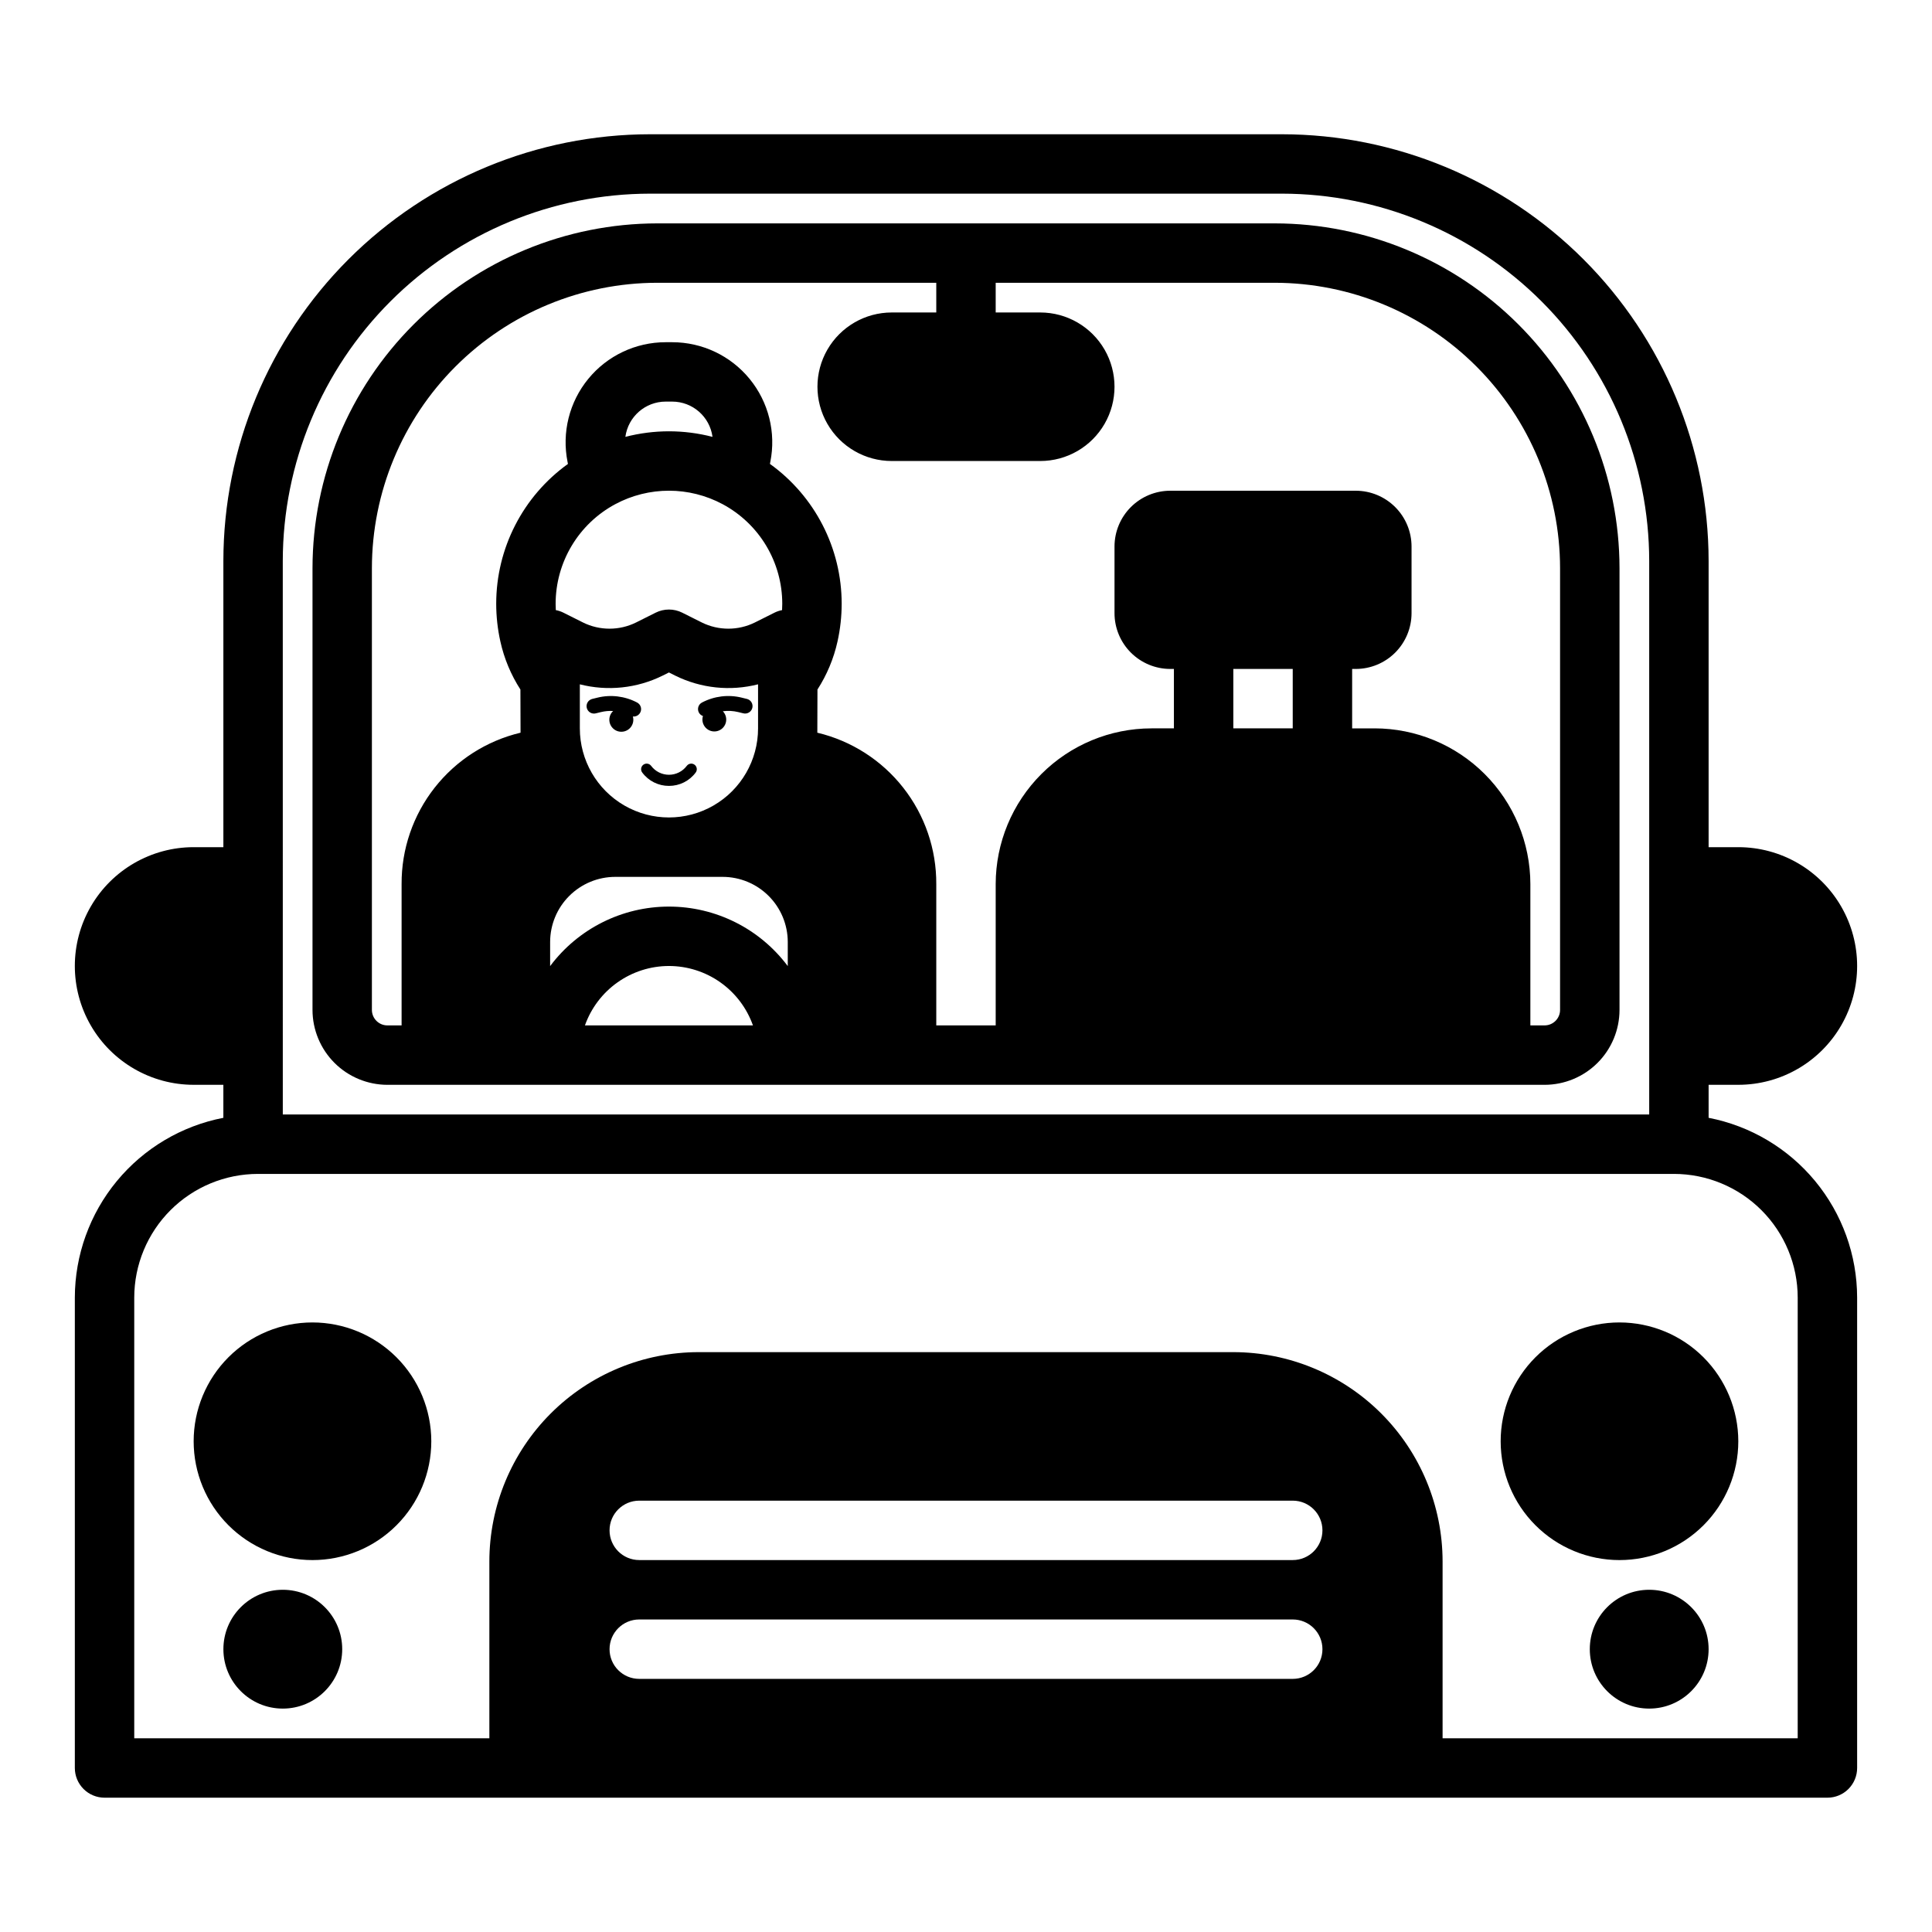 <?xml version="1.0" encoding="UTF-8"?>
<!-- Uploaded to: SVG Repo, www.svgrepo.com, Generator: SVG Repo Mixer Tools -->
<svg fill="#000000" width="800px" height="800px" version="1.1" viewBox="144 144 512 512" xmlns="http://www.w3.org/2000/svg">
 <g>
  <path d="m596.8 440.23v-8.746h7.871c11.25 0 21.645-6.004 27.27-15.746 5.625-9.742 5.625-21.746 0-31.488-5.625-9.742-16.02-15.742-27.27-15.742h-7.871v-75.867c-0.035-29.977-11.957-58.715-33.152-79.91-21.195-21.199-49.934-33.121-79.91-33.152h-167.48c-29.977 0.031-58.715 11.953-79.914 33.152-21.195 21.195-33.117 49.934-33.148 79.91v75.867h-7.875c-11.246 0-21.645 6-27.27 15.742-5.625 9.742-5.625 21.746 0 31.488 5.625 9.742 16.023 15.746 27.27 15.746h7.871v8.746h0.004c-11.07 2.144-21.051 8.07-28.23 16.762s-11.113 19.609-11.133 30.883v124.66c0 2.09 0.832 4.09 2.309 5.566 1.477 1.477 3.477 2.305 5.566 2.305h456.58c2.086 0 4.09-0.828 5.566-2.305 1.473-1.477 2.305-3.477 2.305-5.566v-124.66c-0.016-11.273-3.953-22.191-11.133-30.883-7.18-8.691-17.16-14.617-28.227-16.762zm-377.86-147.59c0.031-25.801 10.293-50.539 28.539-68.781 18.242-18.242 42.977-28.508 68.781-28.539h167.48c25.801 0.031 50.535 10.297 68.781 28.539 18.242 18.242 28.504 42.98 28.535 68.781v146.71h-362.11zm267.65 296.28h-173.18c-4.348 0-7.871-3.523-7.871-7.871 0-4.348 3.523-7.871 7.871-7.871h173.18c4.348 0 7.871 3.523 7.871 7.871 0 4.348-3.523 7.871-7.871 7.871zm0-31.488h-173.18c-4.348 0-7.871-3.523-7.871-7.871s3.523-7.871 7.871-7.871h173.18c4.348 0 7.871 3.523 7.871 7.871s-3.523 7.871-7.871 7.871zm133.82 47.23-94.109 0.004v-46.879c-0.016-14.703-5.863-28.801-16.262-39.199-10.395-10.395-24.492-16.242-39.195-16.258h-141.7c-14.703 0.016-28.797 5.863-39.195 16.258-10.398 10.398-16.246 24.496-16.262 39.199v46.879h-94.109v-116.79c0.008-8.688 3.465-17.02 9.609-23.168 6.144-6.144 14.477-9.598 23.168-9.609h375.28c8.691 0.012 17.023 3.465 23.168 9.609 6.144 6.148 9.602 14.48 9.609 23.168z"/>
  <path d="m246.66 431.49h306.68c5.262-0.008 10.305-2.102 14.027-5.82 3.723-3.723 5.812-8.766 5.82-14.027v-117.08c-0.027-24.223-9.664-47.445-26.789-64.574-17.129-17.129-40.352-26.762-64.574-26.789h-163.64c-24.223 0.027-47.445 9.66-64.574 26.789-17.129 17.129-26.766 40.352-26.793 64.574v117.08c0.008 5.262 2.102 10.305 5.82 14.027 3.723 3.719 8.766 5.812 14.027 5.82zm44.586-127.5v-0.004c0.008-5.41 1.48-10.723 4.262-15.363 2.781-4.644 6.769-8.449 11.539-11.008 8.895-4.766 19.586-4.762 28.477 0.008 4.766 2.562 8.75 6.363 11.531 11.004 2.777 4.644 4.25 9.949 4.254 15.359 0 0.566-0.02 1.129-0.051 1.699h0.004c-0.703 0.133-1.383 0.363-2.019 0.68l-5.172 2.59c-4.438 2.199-9.645 2.203-14.082 0.008l-5.188-2.598h0.004c-2.219-1.109-4.832-1.109-7.051 0l-5.172 2.59c-4.438 2.199-9.645 2.203-14.082 0.008l-5.188-2.598h0.004c-0.641-0.316-1.32-0.547-2.019-0.68-0.031-0.566-0.051-1.137-0.051-1.699zm30.031-45.691c-3.894 0.004-7.773 0.5-11.547 1.477 0.723-5.352 5.289-9.348 10.691-9.348h1.711c5.402 0 9.973 3.996 10.691 9.348-3.769-0.977-7.648-1.473-11.547-1.477zm23.617 78.719v0.004c0 8.438-4.5 16.23-11.809 20.449-7.305 4.219-16.309 4.219-23.617 0-7.305-4.219-11.805-12.012-11.805-20.449v-11.668c7.359 1.879 15.148 1.059 21.953-2.312l1.66-0.832 1.672 0.84c6.805 3.367 14.59 4.184 21.945 2.301zm-37.855 39.359h28.477v0.004c4.574 0.004 8.957 1.824 12.191 5.059s5.055 7.617 5.059 12.191v6.394c-7.422-9.926-19.094-15.77-31.488-15.77-12.395 0-24.062 5.844-31.488 15.77v-6.394c0.008-4.574 1.824-8.957 5.059-12.191s7.617-5.055 12.191-5.059zm14.238 23.621c4.883 0.004 9.645 1.52 13.629 4.34 3.984 2.82 7 6.801 8.633 11.402h-44.523c1.633-4.602 4.648-8.582 8.637-11.402 3.984-2.82 8.746-4.336 13.625-4.34zm165.31-78.719v15.742h-15.742v-15.746zm-244.03-26.719c0.023-20.047 7.996-39.27 22.172-53.445 14.18-14.18 33.398-22.152 53.449-22.176h73.945v7.871h-11.805c-7.031 0-13.531 3.754-17.047 9.84-3.516 6.09-3.516 13.594 0 19.684 3.516 6.086 10.016 9.84 17.047 9.84h39.359c7.031 0 13.527-3.754 17.043-9.84 3.516-6.09 3.516-13.594 0-19.684-3.516-6.086-10.012-9.84-17.043-9.84h-11.809v-7.871h73.949-0.004c20.051 0.023 39.273 7.996 53.449 22.176 14.176 14.176 22.152 33.398 22.172 53.445v117.08c0 2.266-1.836 4.098-4.102 4.102h-3.769v-37.441c-0.012-10.945-4.367-21.434-12.105-29.172-7.738-7.742-18.23-12.094-29.172-12.105h-5.953v-15.746h0.969c3.914-0.004 7.672-1.562 10.441-4.332 2.769-2.769 4.328-6.527 4.332-10.441v-17.684c-0.004-3.914-1.562-7.672-4.332-10.441-2.769-2.769-6.527-4.328-10.441-4.332h-49.172c-3.914 0.004-7.672 1.562-10.441 4.332-2.769 2.769-4.328 6.527-4.332 10.441v17.684c0.004 3.914 1.562 7.672 4.332 10.441 2.769 2.769 6.527 4.328 10.441 4.332h0.969v15.742h-5.953v0.004c-10.941 0.012-21.434 4.363-29.172 12.105-7.738 7.738-12.094 18.227-12.105 29.172v37.441h-15.746v-37.441c0.051-9.266-3.035-18.277-8.762-25.562-5.723-7.289-13.746-12.422-22.762-14.57 0.012-0.383 0.035-11.441 0.035-11.441 2.516-3.898 4.312-8.211 5.316-12.738 0.73-3.281 1.098-6.637 1.102-10-0.008-14.688-7.082-28.477-19.012-37.051l0.098-0.516c1.562-7.793-0.453-15.875-5.492-22.023-5.035-6.148-12.566-9.711-20.516-9.711h-1.711c-7.945-0.004-15.477 3.559-20.516 9.707-5.039 6.144-7.055 14.227-5.496 22.02l0.105 0.527c-11.93 8.57-19.008 22.359-19.012 37.047 0 3.367 0.371 6.723 1.102 10.008 1 4.523 2.801 8.836 5.312 12.73 0 0 0.023 11.059 0.035 11.441-9.016 2.148-17.035 7.281-22.762 14.57-5.723 7.285-8.812 16.297-8.762 25.562v37.441h-3.769c-2.266-0.004-4.098-1.836-4.102-4.102z"/>
  <path d="m226.81 494.46c-8.352 0-16.359 3.32-22.266 9.223-5.902 5.906-9.223 13.918-9.223 22.266 0 8.352 3.32 16.363 9.223 22.266 5.906 5.906 13.914 9.223 22.266 9.223s16.363-3.316 22.266-9.223c5.906-5.902 9.223-13.914 9.223-22.266-0.008-8.348-3.328-16.352-9.23-22.254-5.906-5.902-13.906-9.223-22.258-9.234z"/>
  <path d="m573.18 494.46c-8.352 0-16.359 3.32-22.266 9.223-5.906 5.906-9.223 13.918-9.223 22.266 0 8.352 3.316 16.363 9.223 22.266 5.906 5.906 13.914 9.223 22.266 9.223 8.352 0 16.359-3.316 22.266-9.223 5.906-5.902 9.223-13.914 9.223-22.266-0.012-8.348-3.332-16.352-9.234-22.254-5.902-5.902-13.906-9.223-22.254-9.234z"/>
  <path d="m234.69 581.05c0 8.695-7.051 15.746-15.746 15.746-8.695 0-15.742-7.051-15.742-15.746 0-8.695 7.047-15.742 15.742-15.742 8.695 0 15.746 7.047 15.746 15.742"/>
  <path d="m596.8 581.05c0 8.695-7.051 15.746-15.746 15.746-8.695 0-15.742-7.051-15.742-15.746 0-8.695 7.047-15.742 15.742-15.742 8.695 0 15.746 7.047 15.746 15.742"/>
  <path d="m312.85 330.18c-3.238-1.707-6.992-2.168-10.547-1.289l-1.352 0.332h0.004c-0.512 0.121-0.949 0.441-1.223 0.891-0.273 0.445-0.355 0.984-0.23 1.492 0.125 0.508 0.449 0.949 0.898 1.219 0.449 0.27 0.984 0.348 1.492 0.219l1.352-0.332c1.062-0.258 2.156-0.359 3.246-0.293-0.84 0.785-1.191 1.965-0.918 3.082 0.277 1.117 1.133 2 2.242 2.309 1.109 0.305 2.301-0.012 3.109-0.828 0.809-0.82 1.113-2.012 0.797-3.117 0.07 0.008 0.141 0.023 0.207 0.023 0.906 0.004 1.695-0.613 1.914-1.492s-0.191-1.793-0.996-2.215z"/>
  <path d="m341.93 329.22-1.352-0.332h0.004c-3.555-0.879-7.309-0.418-10.551 1.289-0.961 0.504-1.328 1.695-0.824 2.656 0.234 0.43 0.621 0.762 1.082 0.918-0.336 1.086-0.062 2.266 0.715 3.094 0.773 0.828 1.934 1.176 3.039 0.91 1.102-0.266 1.977-1.102 2.293-2.191 0.312-1.09 0.02-2.266-0.773-3.078 1.363-0.18 2.746-0.105 4.082 0.223l1.352 0.332h-0.004c1.059 0.258 2.125-0.387 2.383-1.441 0.262-1.055-0.383-2.121-1.441-2.383z"/>
  <path d="m321.28 352.27c-2.789 0.012-5.418-1.301-7.082-3.543-0.492-0.652-0.359-1.574 0.293-2.066 0.652-0.488 1.578-0.355 2.066 0.297 1.117 1.488 2.867 2.363 4.723 2.363 1.859 0 3.609-0.875 4.723-2.363 0.492-0.652 1.414-0.785 2.066-0.297 0.652 0.492 0.785 1.414 0.297 2.066-1.664 2.242-4.293 3.555-7.086 3.543z"/>
 </g>
</svg>
